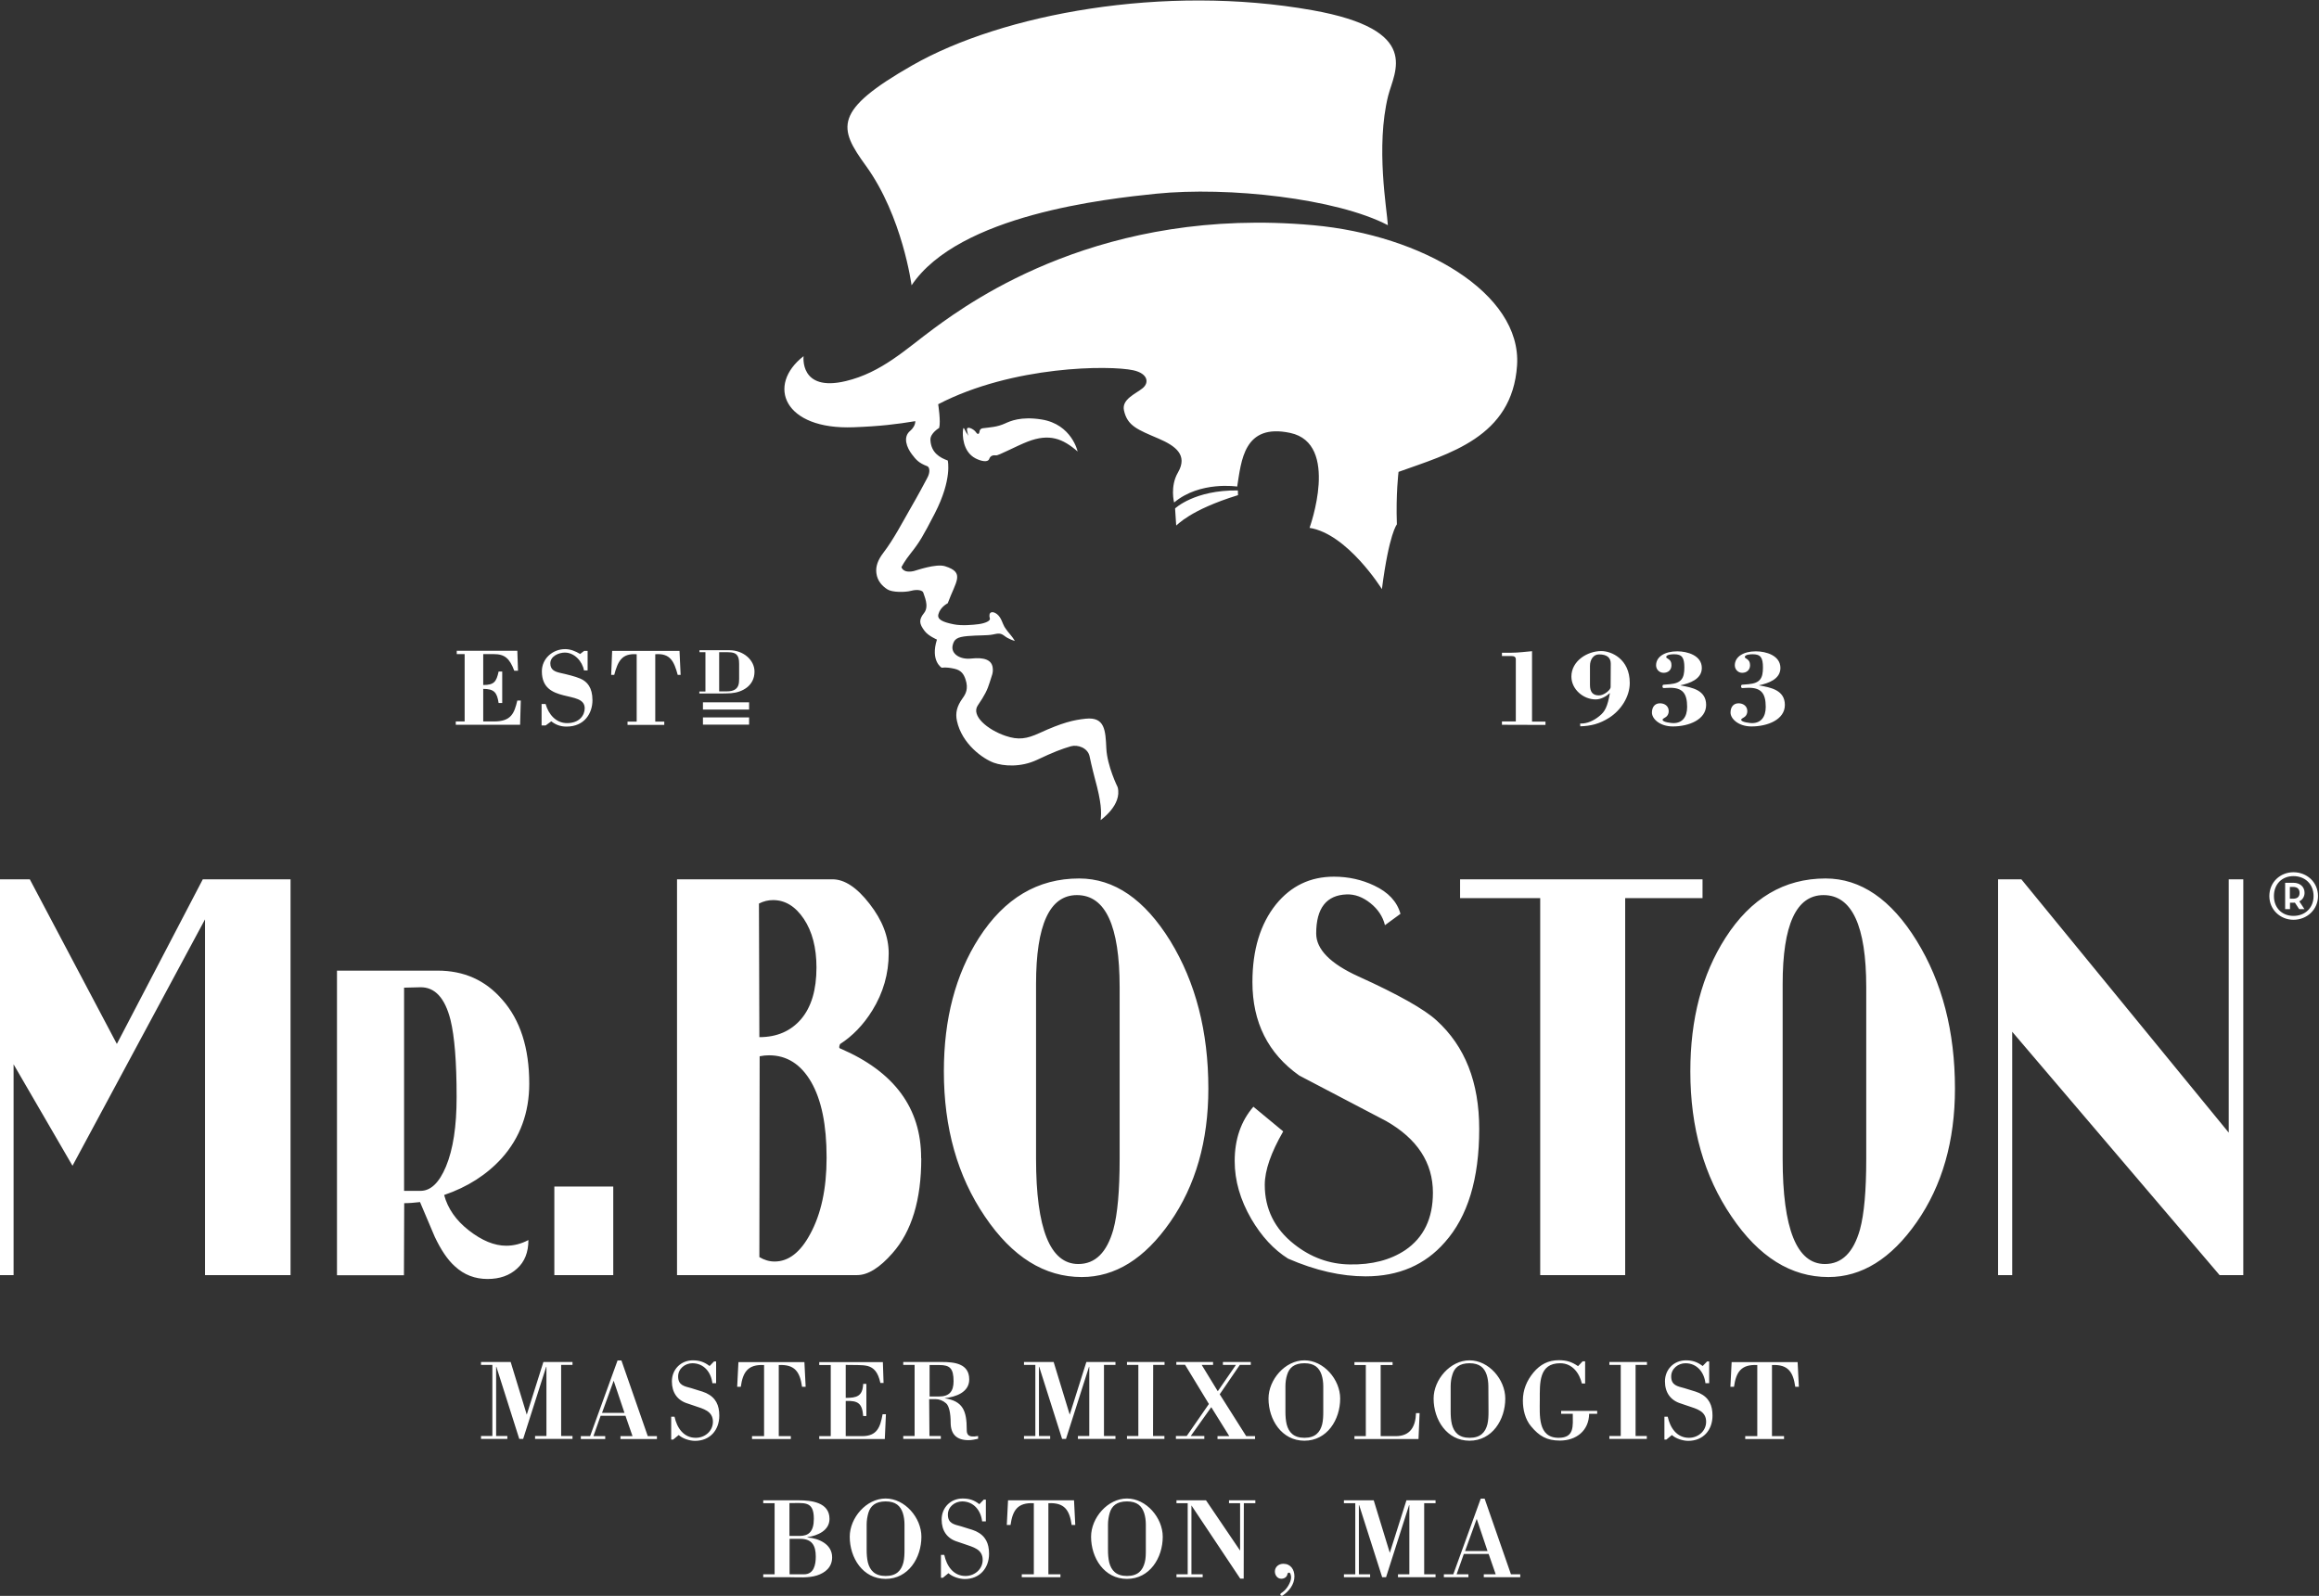 <?xml version="1.0" encoding="utf-8"?>
<!-- Generator: Adobe Illustrator 25.3.1, SVG Export Plug-In . SVG Version: 6.00 Build 0)  -->
<svg version="1.1"
	 id="svg2" xmlns:cc="http://creativecommons.org/ns#" xmlns:dc="http://purl.org/dc/elements/1.1/" xmlns:rdf="http://www.w3.org/1999/02/22-rdf-syntax-ns#" xmlns:svg="http://www.w3.org/2000/svg"
	 xmlns="http://www.w3.org/2000/svg" xmlns:xlink="http://www.w3.org/1999/xlink" x="0px" y="0px" viewBox="0 0 223 153.5"
	 style="enable-background:new 0 0 223 153.5;" xml:space="preserve">
<rect x="0" y="0" width="223" height="153.5" fill="#333333" stroke="none"/>
<style type="text/css">
	.st0{fill:#FFFFFF;}
</style>
<g id="g10" transform="matrix(1.333,0,0,-1.333,0,153.493)">
	<g id="g12" transform="scale(0.1)">
		<path id="path14" class="st0" d="M540.4,628.6v5.2h-33.3v-5.2H540.4z M540.4,639.5v5.2h-33.3v-5.2H540.4z M1269.1,656.9
			c8.5-1.5,18.5-3.4,18.5-14.1c0-10.6-12.5-15.5-24.1-15.5c-9.3,0-15.1,5.5-15.1,10c0,3.6,1.8,6.7,5.8,6.7c3.3,0,6.3-2,6.3-5.6
			c0-2.4-1.1-3.7-2.2-4.4c-1.1-0.8-2.2-1.1-2.2-1.9c0-1.8,6.7-2.4,7.8-2.4c6.5,0,9.9,4.5,9.9,11.7c0,9.9-3.4,13.8-12.3,13.8
			c-1.7,0-3.1-0.2-4.6-0.2c-1.2,0-1.1,2.3-0.2,2.4c1.6,0.2,3.2,0.2,4.8,0.4c8.2,0.8,10.3,4.2,10.3,12c0,7.2-1.7,9.6-7.4,9.6
			c-1.3,0-5.7-0.1-5.7-2.1c0-0.5,1-0.9,1.9-1.6c0.9-0.7,1.9-1.8,1.9-4.2c0-3.4-2.4-5.5-5.7-5.5c-2.9,0-5.3,2.4-5.3,5.4
			c0,6.1,6.1,10.1,15.2,10.1c7.3,0,17.7-3,17.7-12c0-8.2-8.9-11.1-15.4-12.5L1269.1,656.9z M1212.3,656.9
			c8.5-1.5,18.5-3.4,18.5-14.1c0-10.6-12.5-15.5-24-15.5c-9.4,0-15.1,5.5-15.1,10c0,3.6,1.8,6.7,5.8,6.7c3.4,0,6.3-2,6.3-5.6
			c0-2.4-1.1-3.7-2.2-4.4c-1.1-0.8-2.2-1.1-2.2-1.9c0-1.8,6.7-2.4,7.8-2.4c6.5,0,9.9,4.5,9.9,11.7c0,9.9-3.4,13.8-12.3,13.8
			c-1.7,0-3.1-0.2-4.6-0.2c-1.2,0-1.1,2.3-0.2,2.4c1.6,0.2,3.2,0.2,4.8,0.4c8.1,0.8,10.3,4.2,10.3,12c0,7.2-1.7,9.6-7.4,9.6
			c-1.3,0-5.7-0.1-5.7-2.1c0-0.5,1-0.9,1.9-1.6c1-0.7,1.9-1.8,1.9-4.2c0-3.4-2.3-5.5-5.7-5.5c-3,0-5.4,2.4-5.4,5.4
			c0,6.1,6.1,10.1,15.3,10.1c7.3,0,17.7-3,17.7-12c0-8.2-8.9-11.1-15.4-12.5L1212.3,656.9z M1162,672.6c0,4.2-2.6,6.7-8.5,6.7
			c-4,0-6.5-3.8-6.5-8.3v-13.7c0-4.9,1.8-7.6,6.5-7.6c3.8,0,8.4,4.1,8.4,5.9L1162,672.6z M1139.9,629.4c5.2-0.2,10,2.2,13.9,5.4
			c4.1,3.3,5.8,6.7,7.6,16.6c-2.8-2.5-6.5-4.6-10.3-4.6c-8.9,0-17.5,7.3-17.5,16.5c0,11.2,11.4,18.4,21.6,18.4
			c7.1,0,20.5-5.6,20.5-23c0-10.1-6.5-19.8-14.8-25.1c-6.9-4.4-13.3-6-20.9-6.2L1139.9,629.4z M1083.5,628.5v2.4h10v44.8
			c0,1.8-1.2,2.4-3.1,2.4h-6.9v2.4h6.9c4.9,0,9.9,0.7,14.8,1.1v-50.8h9.7v-2.4L1083.5,628.5z M518.8,652.6h5.5c5,0,7.3,1.7,8.3,4.3
			c0.5,1.4,0.6,2.9,0.6,4.6v10.9c0,3.7-0.6,4.9-1.1,5.7c-1.1,2-3.1,2.8-7.8,2.8h-5.5V652.6z M509,680.9h-4.4v1.4h21.6
			c10.1,0,18.1-7.1,18.1-15.4c0-10.5-9.1-15-16.8-15.6c-1.9-0.1-3.9-0.2-5.9-0.2h-17.1v1.4h4.4V680.9z M441.6,681.8h48.6l0.8-17.3
			h-2.1c-2.6,9.6-5.3,15.8-16.2,14.9v-48.6h6.5v-2.4h-26.5v2.4h6.6v48.6c-10.9,0.8-13.6-5.3-16.2-14.9h-2.2L441.6,681.8z
			 M421.4,681.8h2.5v-14.1h-2.6c-1.2,6.6-6.9,12.9-13.8,12.9c-4.4,0-10.5-2.6-10.5-7.8c0-4.7,3.3-6,7.3-6.9
			c4.1-0.9,10.8-2.5,14.4-4.1c4.8-2.1,8.7-6.3,8.7-15.6c0-9.3-5.7-19-18.7-19c-4.2,0-7.7,1.2-11,3.8l-4.1-3h-2.9v15.5h2.9
			c2.1-7.4,7.4-13.8,15.5-13.8c8.9,0,12.7,5.7,12.7,10.7c0,6.9-7.8,7.4-15.4,9.4c-7.7,2-15.5,5.2-15.5,17.3c0,9.1,7.7,16,16.8,16
			c3.8,0,7.5-1.5,10.8-3.5L421.4,681.8z M328.8,628.5v2.4h6.4v48.6h-5.7v2.4h43.7l0.5-14.4h-2.7c-3.4,9-6.9,12-14.9,12h-7.5v-22.3
			c7.8,0,9.5,2.3,11.1,9.7h2.6v-22.7h-2.6c-1.1,7.7-3.3,10.2-11.1,10.2v-23.5h7.8c12.4,0,14.6,5.9,16.8,15.1h2.5l-0.5-17.5H328.8z
			 M1618.2,231.4h-17l-149.6,175.6V231.4h-10.2V517h16.8l149.6-182.8V517h10.5V231.4z M1346.3,315v124.2c0,44.2-10.3,66.4-30.8,66.4
			c-19.7,0-29.5-21.4-29.5-64.2v-126c0-50.7,10.2-76,30.5-76c12.2,0,20.6,8.3,25.3,25C1344.8,275.5,1346.3,292.4,1346.3,315z
			 M1410.3,366c0-37.8-9.2-70-27.6-96.4c-18.4-26.4-39.7-39.6-63.7-39.6c-26.9,0-50.2,14.5-69.9,43.7c-19.8,29.1-29.7,64-29.7,104.7
			c0,37.8,8.4,69.9,25.3,96.3c18.3,28.6,42.4,42.9,72.3,42.9c25.3,0,47.3-15.1,65.7-45C1401.1,442.7,1410.3,407.2,1410.3,366
			L1410.3,366z M1228.2,503.4h-55.8v-272h-61.3v272h-57.8V517h174.9L1228.2,503.4z M1067.1,336.8c0-36-8.3-63.2-24.8-81.7
			c-14.3-16.4-33.4-24.6-57.1-24.6c-17.6,0-36.3,4.2-56,12.8c-10.3,6.5-19.1,16-26.5,28.6c-8,13.8-12,27.7-12,41.8
			c0,15.7,4.5,28.8,13.5,39.2l21.5-17.8c-8.8-15.3-13.3-28.1-13.3-38.6c0-17.3,7.1-31.7,21.2-42.8c12-9.5,25.4-14.4,40.1-14.6
			c16-0.3,29.3,3.2,40,10.3c13.4,9.1,20,22.9,20,41.5c0,21.6-11.3,38.9-33.8,51.7c-20.9,11-41.7,21.9-62.6,32.8
			c-22.5,15.9-33.8,38.4-33.8,67.4c0,23.3,5.7,42,17,56.1c10.8,13.3,24.7,20,41.8,20c10.5,0,20.2-2.2,29-6.4
			c10.2-4.8,16.5-11.5,19-20.4l-11.2-8.2c-1.5,6.2-5,11.5-10.5,15.9c-5.5,4.4-11.2,6.5-17.1,6.3c-14.6-0.5-22-9.9-22-28.2
			c0-11.4,10.2-21.8,30.5-31c28.9-13.1,47.6-23.7,56.3-31.7C1056.9,396.5,1067.1,370.5,1067.1,336.8L1067.1,336.8z M807.7,315v124.2
			c0,44.2-10.2,66.4-30.8,66.4c-19.7,0-29.5-21.4-29.5-64.2v-126c0-50.7,10.2-76,30.5-76c12.2,0,20.6,8.3,25.3,25
			C806.2,275.5,807.7,292.4,807.7,315z M871.7,366c0-37.8-9.2-70-27.6-96.4c-18.4-26.4-39.6-39.6-63.7-39.6
			c-26.9,0-50.2,14.5-69.9,43.7c-19.8,29.1-29.6,64-29.6,104.7c0,37.8,8.4,69.9,25.3,96.3c18.4,28.6,42.4,42.9,72.3,42.9
			c25.3,0,47.2-15.1,65.7-45C862.5,442.7,871.7,407.2,871.7,366z M596.3,316v0.4c0,23.4-3.7,41.4-11.1,54.3
			c-7.4,12.8-17.5,19.3-30.4,19.3c-2.2,0-4.4-0.2-6.8-0.7l-0.2-144.9c3.5-2.1,7.1-3.2,11-3.2c10,0,18.6,6.6,25.7,19.9
			C592.3,275.4,596.3,293.7,596.3,316z M589,453.4c0,14.3-3.1,26-9.1,35c-6.1,9.1-13.5,13.6-22.2,13.6c-3.5,0-6.9-0.8-10.2-2.5
			l0.3-96.4c12.7,0,22.7,4.4,30.1,13C585.3,424.8,589,437.2,589,453.4z M664.6,315.7c0-30-6.9-52.8-20.8-68.5
			c-9.2-10.5-17.7-15.8-25.5-15.8H488.4V517h112.1c8.7,0,17.6-5.8,26.8-17.7c9.2-11.8,13.8-23.7,13.8-35.8
			c0-14.5-3.9-28.3-11.8-41.1c-6.5-10.5-14.3-18.5-23.3-24.3c-0.8-1.9-0.8-3,0.2-3.2c38.9-16.7,58.3-43,58.3-78.9V315.7z
			 M442.4,231.4h-42.5v63.9h42.5V231.4z M329.4,359.8v0.2c0,25.3-1.5,43.7-4.4,55.5c-4,15.9-11.3,23.8-21.8,23.6l-11.7-0.3V292.2
			h11.9c7.3,0,13.4,5.8,18.3,17.5C326.9,322.2,329.4,338.8,329.4,359.8z M381.8,369.6c0-21-6.6-39-19.8-53.8
			c-10.8-11.9-24.6-20.8-41.6-26.6c2.6-9.7,8.5-18.3,17.9-25.6c9.4-7.3,18.3-11,26.9-11c5.5,0,10.9,1.4,16,4.1
			c0-8.8-2.7-15.7-8.2-20.6c-5.4-5-12.5-7.5-21.3-7.5c-9.1,0-16.9,3-23.5,9.1c-5.3,4.7-10.1,11.9-14.6,21.4
			c-3.6,8.4-7.1,16.8-10.6,25c-4.2-0.5-8-0.8-11.4-0.8l-0.2-52h-48.3v219.8h72.6c19,0,34.5-6.9,46.6-20.9
			C375.3,415.5,381.8,395.3,381.8,369.6z M209.7,231.4h-61.8v256.7L52.3,310.3L9.8,383.5V231.4H0V517h21.5l62.8-118.8l62,118.8h63.3
			V231.4z M1056.9,32.3h16.2l-7.8,23.2L1056.9,32.3z M1041.6,13.4v2.1h6.8l19.8,54.6h2.8l19-54.6h6.7v-2.1h-26.3v2.1h8.6l-5.1,14.7
			H1056l-5.2-14.7h8.5v-2.1L1041.6,13.4z M1027.4,15.5h8.2v-2.1h-27.1v2.1h8.2v49.9h-0.2l-16.6-52h-2.8l-16.6,52h-0.2V15.5h8.1v-2.1
			h-18.9v2.1h8.2v51.3h-8.2v2.1H991l11.6-37.9l12,37.9h21v-2.1h-8.2L1027.4,15.5z M925.2,0.1c-0.7-0.2-1.6,0.1-1.6,1
			c0,0.4,1.3,1.4,1.6,1.5c3,2,6.2,7.2,6.2,10.7c0,0.7-0.3,3.4-1.4,3.4c-1,0-1.2-0.6-1.3-1.3c-0.4-1.8-2.1-3.1-4.4-3.1
			c-2.8,0-4.6,2.6-4.6,5.2c0,3.4,2.8,5.6,6.1,5.6c5.3,0,8-4.2,8-9.1C933.8,8.1,929.8,3.2,925.2,0.1z M897.2,12.4h-2.5l-35.2,52.8
			V15.5h8.1v-2.1h-18.9v2.1h8.1v51.3h-8.1v2.1H870l24.6-36.3v34.2h-8v2.1h19v-2.1h-8.3L897.2,12.4z M826.6,51.4c0,3-0.4,5.8-1.2,8.3
			c-1.7,5.1-5.1,8.4-12.4,8.4c-7.4,0-11-3.3-12.5-8.4c-0.7-2.5-1.2-5.3-1.2-8.3V33.3c0-3.2,0.2-6.4,0.9-9.3c1.5-5.7,5-9.7,12.8-9.7
			c7.9,0,11.3,4,12.8,9.7c0.8,2.9,0.8,6.1,0.8,9.3L826.6,51.4z M787.1,42.6c0,13.7,12,27.6,25.9,27.6c13.9,0,25.8-13.9,25.8-27.6
			c0-15.2-9.4-30.4-25.8-30.4C796.5,12.2,787.1,27.4,787.1,42.6z M737.1,13.4v2.1h8.7v51.3c-11.7,0.6-15.3-5.1-16.8-15.7h-2.7
			l0.9,17.8h47.6l0.9-17.8h-2.6c-1.5,10.6-5.1,16.3-16.8,15.7V15.5h8.7v-2.1H737.1z M680.2,13h-1.4v16.5h2.4
			c1.7-7.9,6.5-15.2,15.3-15.2c6.5,0,12.4,4.8,12.4,11.6c0,7.8-6.9,9.2-13.1,11.4c-1.7,0.6-3.3,1.1-5,1.7c-7.7,2.3-11.5,8.1-11.5,16
			c0,8.7,6.5,15.2,15.1,15.2c4.8,0,8.3-1.1,12.1-4.1l3.2,3.3h1.5V53.7h-2.7c-0.9,7.9-6.1,14.4-14.4,14.4c-5.3,0-10.3-3.9-10.3-9.5
			c0-6.4,4.4-7.1,9.6-8.5c2.1-0.6,3.7-1.2,5.1-1.6c1.7-0.5,3.8-1.1,5.5-1.9c7-3.3,9.5-8.8,9.5-16.3c0-10.4-6.8-18.2-17.5-18.2
			c-3.9,0-8.9,1.6-11.8,4.2L680.2,13z M652.5,51.4c0,3-0.4,5.8-1.2,8.3c-1.7,5.1-5.1,8.4-12.4,8.4c-7.4,0-11-3.3-12.5-8.4
			c-0.7-2.5-1.2-5.3-1.2-8.3V33.3c0-3.2,0.2-6.4,0.9-9.3c1.5-5.7,5-9.7,12.8-9.7c7.9,0,11.3,4,12.8,9.7c0.7,2.9,0.8,6.1,0.8,9.3
			L652.5,51.4z M613,42.6c0,13.7,12,27.6,25.9,27.6c13.9,0,25.8-13.9,25.8-27.6c0-15.2-9.4-30.4-25.8-30.4
			C622.4,12.2,613,27.4,613,42.6z M569.5,15.5h10.5c7.2,0,8.5,7,8.5,12.8c0,7.8-2.6,12.7-11,12.8h-7.9V15.5z M569.5,43.2h7.4
			c6.3,0,10.2,2.9,10.2,12.4c0,13.4-7.3,11.1-17.6,11.3L569.5,43.2z M550.6,13.4v2.1h8.2v51.3h-8.2v2.1h25.5
			c9.1,0,22.3-1.4,22.3-13.4c0-8.5-8.7-12.1-15.9-13.2v-0.2c8.1-0.6,17.8-4.8,17.8-14.3c0-7.3-5.1-11.2-10.9-13.1
			c-6.1-2-13.8-1.3-19.6-1.3L550.6,13.4z M1259,113.1v2.1h8.7v51.3c-11.7,0.6-15.3-5.1-16.8-15.7h-2.6l0.9,17.8h47.6l0.9-17.8h-2.6
			c-1.5,10.6-5.1,16.3-16.8,15.7v-51.3h8.7v-2.1L1259,113.1z M1202.1,112.7h-1.4v16.5h2.4c1.7-7.9,6.5-15.2,15.3-15.2
			c6.6,0,12.4,4.8,12.4,11.6c0,7.7-6.9,9.3-13.1,11.4c-1.7,0.6-3.3,1.1-5,1.7c-7.7,2.3-11.6,8.1-11.6,16c0,8.7,6.5,15.2,15.1,15.2
			c4.8,0,8.3-1.2,12.1-4.1l3.2,3.3h1.5v-15.7h-2.7c-0.9,7.9-6.1,14.4-14.4,14.4c-5.3,0-10.3-3.9-10.3-9.5c0-6.4,4.4-7.1,9.6-8.5
			c2.1-0.6,3.7-1.2,5.2-1.6c1.7-0.5,3.7-1.1,5.5-1.9c7-3.3,9.5-8.8,9.5-16.3c0-10.5-6.8-18.2-17.5-18.2c-3.9,0-8.9,1.6-11.8,4.2
			L1202.1,112.7z M1179.8,115.3h8.2v-2.1H1161v2.1h8.2v51.3h-8.2v2.1h27.1v-2.1h-8.2V115.3z M1141.2,153
			c-1.7,7.4-6.7,14.8-15.7,14.8c-15.4,0-14.7-14.2-14.7-26.4c0-11-1.6-27.4,13.6-27.4c11.6,0,10.2,8.7,10.2,17.3h-8.4v2.1h26v-2.1
			h-5.8c-0.2-12.2-9.3-19.3-21.1-19.3c-9.4,0-14.9,3.2-20.8,10.3c-4.3,5.1-5.9,12.1-5.9,18.6c0,7.7,2.8,14.4,7.7,20.3
			c4.8,5.7,10.6,8.8,18.2,8.8c5.8,0,9.5-1.3,13.9-4.3l3.3,3.5h1.8v-16H1141.2z M1073.7,151.1c0,3-0.4,5.8-1.2,8.3
			c-1.7,5.1-5.1,8.4-12.4,8.4c-7.4,0-11-3.3-12.4-8.4c-0.8-2.5-1.2-5.3-1.2-8.3V133c0-3.2,0.2-6.4,0.9-9.3c1.5-5.7,5-9.7,12.8-9.7
			c7.9,0,11.3,4,12.8,9.7c0.7,2.9,0.8,6.1,0.8,9.3L1073.7,151.1z M1034.2,142.3c0,13.7,12,27.6,25.9,27.6
			c13.9,0,25.8-13.8,25.8-27.6c0-15.2-9.4-30.4-25.8-30.4C1043.7,111.9,1034.2,127.1,1034.2,142.3z M977.1,113.1v2.1h8.2v51.3h-8.2
			v2.1h27.5v-2.1h-8.6v-51.3h10.9c10.6,0,14.3,7.1,14.6,16.6h2.6l-0.8-18.7H977.1z M954.6,151.1c0,3-0.4,5.8-1.2,8.3
			c-1.7,5.1-5.1,8.4-12.4,8.4c-7.4,0-11-3.3-12.5-8.4c-0.8-2.5-1.2-5.3-1.2-8.3V133c0-3.2,0.2-6.4,0.9-9.3c1.5-5.7,5-9.7,12.8-9.7
			c7.9,0,11.3,4,12.8,9.7c0.7,2.9,0.8,6.1,0.8,9.3V151.1z M915.1,142.3c0,13.7,12,27.6,25.9,27.6c13.9,0,25.8-13.8,25.8-27.6
			c0-15.2-9.4-30.4-25.8-30.4C924.6,111.9,915.1,127.1,915.1,142.3z M848.6,168.7h26.5v-2.1h-8.2l11.6-19l13.1,19h-9.4v2.1h20.1
			v-2.1h-7.9l-14.5-21.2l19.1-30.2h6.4v-2.1h-27.1v2.1h8.5l-13,20.9L859,115.3h9.8v-2.1h-20.5v2.1h7.8l16,23.1l-17.2,28.3h-6.3
			L848.6,168.7z M831.8,115.3h8.2v-2.1H813v2.1h8.2v51.3H813v2.1h27.1v-2.1h-8.2L831.8,115.3z M796.4,115.3h8.3v-2.1h-27.1v2.1h8.2
			v49.9h-0.2l-16.6-52h-2.8l-16.5,52h-0.2v-49.9h8.1v-2.1h-18.9v2.1h8.2v51.3h-8.2v2.1h21.4l11.6-38l12,38h21v-2.1h-8.3V115.3z
			 M670.5,143.8h6.8c7.5,0,10.6,3.6,10.6,11c0,9.3-2.7,11.7-10.1,11.7h-7.2V143.8z M670.5,115.3h8.2v-2.1h-27.1v2.1h8.2v51.3h-8.2
			v2.1h27.8c9.1,0,19.8-1.1,19.8-12.6c0-9.4-9.9-12.6-17.6-13.5v-0.1c13-2,15.8-9,15.8-22.5c0-2.9,0.3-6.2,8.2-4.7v-2
			c-2.3-0.5-4.6-1-7-1c-8.4,0-12.8,4.2-12.8,12.7c0,6.9-1.2,12.1-3.3,13.9c-2.3,2-5,3-7.6,3h-4.6L670.5,115.3z M610.1,166.6v-23.8
			c8,0,12.2,1.2,12.6,10.1h2.3v-23.2h-2.3c-0.7,9.2-3.7,11.2-12.6,10.9v-25.4h11.8c10.8,0,13.1,6.4,14.8,15.8h2.4l-0.8-17.9h-47.3
			v2.1h8.3v51.3h-8.3v2.1h45.9l0.5-15h-2.3c-1.7,8-4.9,11-9.1,12.2c-2.1,0.5-4.5,0.7-7.2,0.7L610.1,166.6z M542.5,113.1v2.1h8.7
			v51.3c-11.7,0.6-15.3-5.1-16.8-15.7h-2.6l0.9,17.8h47.6l0.9-17.8h-2.6c-1.5,10.6-5.1,16.3-16.8,15.7v-51.3h8.7v-2.1L542.5,113.1z
			 M485.6,112.7h-1.4v16.5h2.4c1.7-7.9,6.5-15.2,15.3-15.2c6.6,0,12.4,4.8,12.4,11.6c0,7.7-6.9,9.3-13.1,11.4
			c-1.7,0.6-3.3,1.1-5,1.7c-7.7,2.3-11.5,8.1-11.5,16c0,8.7,6.5,15.2,15.1,15.2c4.8,0,8.3-1.2,12.1-4.1l3.2,3.3h1.5v-15.7h-2.7
			c-0.9,7.9-6.1,14.4-14.4,14.4c-5.3,0-10.3-3.9-10.3-9.5c0-6.4,4.4-7.1,9.6-8.5c2.1-0.6,3.7-1.2,5.1-1.6c1.7-0.5,3.8-1.1,5.5-1.9
			c7-3.3,9.5-8.8,9.5-16.3c0-10.5-6.8-18.2-17.5-18.2c-3.9,0-8.9,1.6-11.8,4.2L485.6,112.7z M434.3,132h16.2l-7.8,23.2L434.3,132z
			 M419,113.1v2.1h6.7l19.8,54.6h2.8l19-54.6h6.6v-2.1h-26.3v2.1h8.7l-5.1,14.7h-17.9l-5.2-14.7h8.5v-2.1H419z M404.8,115.3h8.2
			v-2.1H386v2.1h8.2v49.9H394l-16.6-52h-2.8l-16.5,52h-0.2v-49.9h8.1v-2.1H347v2.1h8.2v51.3H347v2.1h21.4l11.6-38l12,38h21v-2.1
			h-8.2V115.3z M806.3,583.4c0,0-7.6,15.3-8.2,28.1c-0.6,12.9-1,22.8-14.8,21.4c-8.7-0.9-17-2.8-33.5-10.4c-9-4.1-15-5.2-24.4-2
			c-13,4.4-25.1,14.6-20,22c4.9,7.2,6.9,11.1,8.6,16.7c1.4,4.8,2.7,6.7,2.1,10.7c-0.8,5.5-6.2,7.4-15.5,6.4
			c-8.2-0.9-14.6,3.5-13.4,9.3c1,4.8,3.3,6.2,10.6,6.9c8.1,0.7,14.1,0.3,18.2,1.1c3.9,0.8,5.6,1.3,8.4-0.8c3.2-2.6,7.7-3.8,7.7-3.8
			s-1.2,2.1-2.8,4c-1.9,2.3-2.9,3.4-4.7,6.2c-1.4,2.3-2.2,6.6-5.3,9.1c-3.4,2.7-6.6,1.7-5.2-3.2c0.4-1.5-3-3.3-8.2-4
			c-3.9-0.5-12-1.3-17.9-0.1c-8.5,1.7-12.1,3.7-11,7.4c1.4,5.2,6.7,7.8,6.7,7.8c5.8,15.8,12.7,22.1-1.9,26.7
			c-6.6,2.1-20.9-3.1-22.7-3.5c-7.9-1.7-8.8,2.9-8.8,2.9s2.4,4.6,6.5,9.7c6.7,8.4,9.1,12.7,17.6,29.1c12.7,24.7,9.3,38.1,9.3,38.1
			c-5.3,1.9-12.1,5.4-12.5,14.9c-0.2,4.8,6.3,8.6,6.3,8.6c1.3,4.5-0.7,17.1-0.7,17.1c53.9,28,124,28.2,140.8,24.5
			c10.4-2.3,11.7-8.9,6.6-13c-5.1-4.1-15-7.9-13.4-15.8c2.4-11.4,9.9-14,25-20.5c12.1-5.2,21.3-11.8,14-24.4
			c-5.9-10.1-2.8-21.7-2.8-21.7c18.7,15.7,45.5,11.5,45.5,11.5c3,18.4,4.6,45.9,38.3,38.7c36-7.7,13.9-68.5,13.9-68.5
			c27.4-4.3,52.2-44.2,52.2-44.2c5.2,40.3,10.8,46.7,10.8,46.7c-0.8,22.1,1.2,37.9,1.2,37.9c36.1,13,82.1,24.9,85.5,76.9
			c3.4,52-68.5,94-147.1,101.1c-151.5,13.7-245.7-54-273.7-74.6c-20.1-14.8-37.5-31.7-63.5-37.9c-33.6-8-30.4,18-30.4,18
			c-26.9-20.9-14.5-53.3,36.2-51.3c18.9,0.7,31.1,2.2,44.4,4.4c0-2.9-1.9-5.5-3.7-7c-5.5-4.5-2.4-12.2,1.3-17
			c2.9-3.8,4.9-6.2,11-8.5c1.7-0.6,2.4-4.3-0.1-8.7c-2.4-4.5-5.9-11.2-12.6-22.8c-4.9-8.5-11.6-21.4-18.9-30.9
			c-3.9-5.1-5.7-9.7-5.1-14.7c0.7-5.9,4.5-9.6,8-11.8c3.4-2.2,12.6-2.2,17.1-1c4.5,1.2,8.4,0.4,8.8-1.5c0.4-1.8,4.4-9.5,0.6-14.4
			c-4-5-3.7-7.8,0.3-13.1c2.7-3.6,8.9-6.2,8.9-6.2c-4.9-15.4,3.4-20.3,3.4-20.3c3.3,0.4,6.3-0.1,9.4-0.8c4.8-1.1,6.6-4,7.8-7.6
			c2.3-6.9,0.1-10.6-2.2-13.8c-4-5.6-5.2-10.4-4-16.1c3.6-16.8,18.9-27.5,26.7-30.3c6.7-2.4,19.2-3.5,31.1,2.1
			c11.8,5.6,17.9,7.9,24.4,9.8c5,1.4,12.2-1.2,13.5-7.2c1.4-6.9,3.8-16,3.8-16c4.9-17.7,4.8-24.3,4.2-30.1
			C793.9,559.8,809.6,570.4,806.3,583.4L806.3,583.4z M703.8,820.7c4.1-2.1,8.9-3,9.8-0.4c1,2.7,3.2,2.8,5,2.6
			c1.7-0.2,14.7,6.8,22.7,9.9c15.7,6.1,25.4,2.2,36.1-7.1c0,0-4.2,19.6-26,23.1c-14.9,2.4-22.7-1.2-26.4-2.9
			c-5.8-2.6-10.4-2.7-15.8-3.4c-1.9-0.2-2.5-1.4-2.6-2.6c-0.1-1.2-1.1-2.6-2.6-0.2c-1.6,2.3-7,4.9-6.4,1.4c0.6-3.6,1.1-4.1,1.1-4.1
			s-0.6,0.7-1.7,2.5c-1.1,1.8-2,5-2.3,1.6C694.3,837.8,694.3,825.6,703.8,820.7z M848.5,772.3c0.8,0.2,9.5,11.1,44.6,21.9l-0.1,3.4
			c-31.3,0.4-45.3-13-45.3-13L848.5,772.3z M834,1011.7c-36.1-3.7-142.2-15.2-176.4-66.1c0,0-6.5,49.7-32.9,86.2
			c-19.9,27.4-24,39.8,33.7,72.7c64.6,36.8,181.1,58.7,288.4,39.6c79.5-14.2,59-44.3,54.6-61.8c-9.1-36.8-0.8-82.2-0.2-93.3
			C964.3,1008.3,886.1,1017,834,1011.7z M806.3,583.4c0,0-7.6,15.3-8.2,28.1c-0.6,12.9-1,22.8-14.8,21.4c-8.7-0.9-17-2.8-33.5-10.4
			c-9-4.1-15-5.2-24.4-2c-13,4.4-25.1,14.6-20,22c4.9,7.2,6.9,11.1,8.6,16.7c1.4,4.8,2.7,6.7,2.1,10.7c-0.8,5.5-6.2,7.4-15.5,6.4
			c-8.2-0.9-14.6,3.5-13.4,9.3c1,4.8,3.3,6.2,10.6,6.9c8.1,0.7,14.1,0.3,18.2,1.1c3.9,0.8,5.6,1.3,8.4-0.8c3.2-2.6,7.7-3.8,7.7-3.8
			s-1.2,2.1-2.8,4c-1.9,2.3-2.9,3.4-4.7,6.2c-1.4,2.3-2.2,6.6-5.3,9.1c-3.4,2.7-6.6,1.7-5.2-3.2c0.4-1.5-3-3.3-8.2-4
			c-3.9-0.5-12-1.3-17.9-0.1c-8.5,1.7-12.1,3.7-11,7.4c1.4,5.2,6.7,7.8,6.7,7.8c5.8,15.8,12.7,22.1-1.9,26.7
			c-6.6,2.1-20.9-3.1-22.7-3.5c-7.9-1.7-8.8,2.9-8.8,2.9s2.4,4.6,6.5,9.7c6.7,8.4,9.1,12.7,17.6,29.1c12.7,24.7,9.3,38.1,9.3,38.1
			c-5.3,1.9-12.1,5.4-12.5,14.9c-0.2,4.8,6.3,8.6,6.3,8.6c1.3,4.5-0.7,17.1-0.7,17.1c53.9,28,124,28.2,140.8,24.5
			c10.4-2.3,11.7-8.9,6.6-13c-5.1-4.1-15-7.9-13.4-15.8c2.4-11.4,9.9-14,25-20.5c12.1-5.2,21.3-11.8,14-24.4
			c-5.9-10.1-2.8-21.7-2.8-21.7c18.7,15.7,45.5,11.5,45.5,11.5c3,18.4,4.6,45.9,38.3,38.7c36-7.7,13.9-68.5,13.9-68.5
			c27.4-4.3,52.2-44.2,52.2-44.2c5.2,40.3,10.8,46.7,10.8,46.7c-0.8,22.1,1.2,37.9,1.2,37.9c36.1,13,82.1,24.9,85.5,76.9
			c3.4,52-68.5,94-147.1,101.1c-151.5,13.7-245.7-54-273.7-74.6c-20.1-14.8-37.5-31.7-63.5-37.9c-33.6-8-30.4,18-30.4,18
			c-26.9-20.9-14.5-53.3,36.2-51.3c18.9,0.7,31.1,2.2,44.4,4.4c0-2.9-1.9-5.5-3.7-7c-5.5-4.5-2.4-12.2,1.3-17
			c2.9-3.8,4.9-6.2,11-8.5c1.7-0.6,2.4-4.3-0.1-8.7c-2.4-4.5-5.9-11.2-12.6-22.8c-4.9-8.5-11.6-21.4-18.9-30.9
			c-3.9-5.1-5.7-9.7-5.1-14.7c0.7-5.9,4.5-9.6,8-11.8c3.4-2.2,12.6-2.2,17.1-1c4.5,1.2,8.4,0.4,8.8-1.5c0.4-1.8,4.4-9.5,0.6-14.4
			c-4-5-3.7-7.8,0.3-13.1c2.7-3.6,8.9-6.2,8.9-6.2c-4.9-15.4,3.4-20.3,3.4-20.3c3.3,0.4,6.3-0.1,9.4-0.8c4.8-1.1,6.6-4,7.8-7.6
			c2.3-6.9,0.1-10.6-2.2-13.8c-4-5.6-5.2-10.4-4-16.1c3.6-16.8,18.9-27.5,26.7-30.3c6.7-2.4,19.2-3.5,31.1,2.1
			c11.8,5.6,17.9,7.9,24.4,9.8c5,1.4,12.2-1.2,13.5-7.2c1.4-6.9,3.8-16,3.8-16c4.9-17.7,4.8-24.3,4.2-30.1
			C793.9,559.8,809.6,570.4,806.3,583.4L806.3,583.4z M703.8,820.7c4.1-2.1,8.9-3,9.8-0.4c1,2.7,3.2,2.8,5,2.6
			c1.7-0.2,14.7,6.8,22.7,9.9c15.7,6.1,25.4,2.2,36.1-7.1c0,0-4.2,19.6-26,23.1c-14.9,2.4-22.7-1.2-26.4-2.9
			c-5.8-2.6-10.4-2.7-15.8-3.4c-1.9-0.2-2.5-1.4-2.6-2.6c-0.1-1.2-1.1-2.6-2.6-0.2c-1.6,2.3-7,4.9-6.4,1.4c0.6-3.6,1.1-4.1,1.1-4.1
			s-0.6,0.7-1.7,2.5c-1.1,1.8-2,5-2.3,1.6C694.3,837.8,694.3,825.6,703.8,820.7z M848.5,772.3c0.8,0.2,9.5,11.1,44.6,21.9l-0.1,3.4
			c-31.3,0.4-45.3-13-45.3-13L848.5,772.3z M834,1011.7c-36.1-3.7-142.2-15.2-176.4-66.1c0,0-6.5,49.7-32.9,86.2
			c-19.9,27.4-24,39.8,33.7,72.7c64.6,36.8,181.1,58.7,288.4,39.6c79.5-14.2,59-44.3,54.6-61.8c-9.1-36.8-0.8-82.2-0.2-93.3
			C964.3,1008.3,886.1,1017,834,1011.7z M1654.2,503c3.3,0,4.7,1.6,4.7,4.2c0,2.6-1.4,4.3-4.7,4.3h-2.3V503H1654.2z M1662.4,495.5
			h-3.8l-3.1,4.7c-0.3-0.1-0.7-0.1-1.1-0.1h-2.4v-4.6h-3.5v19h5.8c5.5,0,8.2-3.4,8.2-7.2c0-2.6-1.3-5-3.8-6.2L1662.4,495.5z
			 M1669,504.9c0,8.7-6.2,14.4-14.5,14.4c-8.2,0-14.1-5.7-14.1-14.4c0-8.6,5.9-14.3,14.1-14.3C1662.8,490.6,1669,496.3,1669,504.9z
			 M1637.1,504.9c0,10,7.8,17.2,17.4,17.2c9.7,0,17.7-7.2,17.7-17.2c0-9.8-8-17.1-17.7-17.1C1645,487.8,1637.1,495.1,1637.1,504.9"
			/>
	</g>
</g>
</svg>
